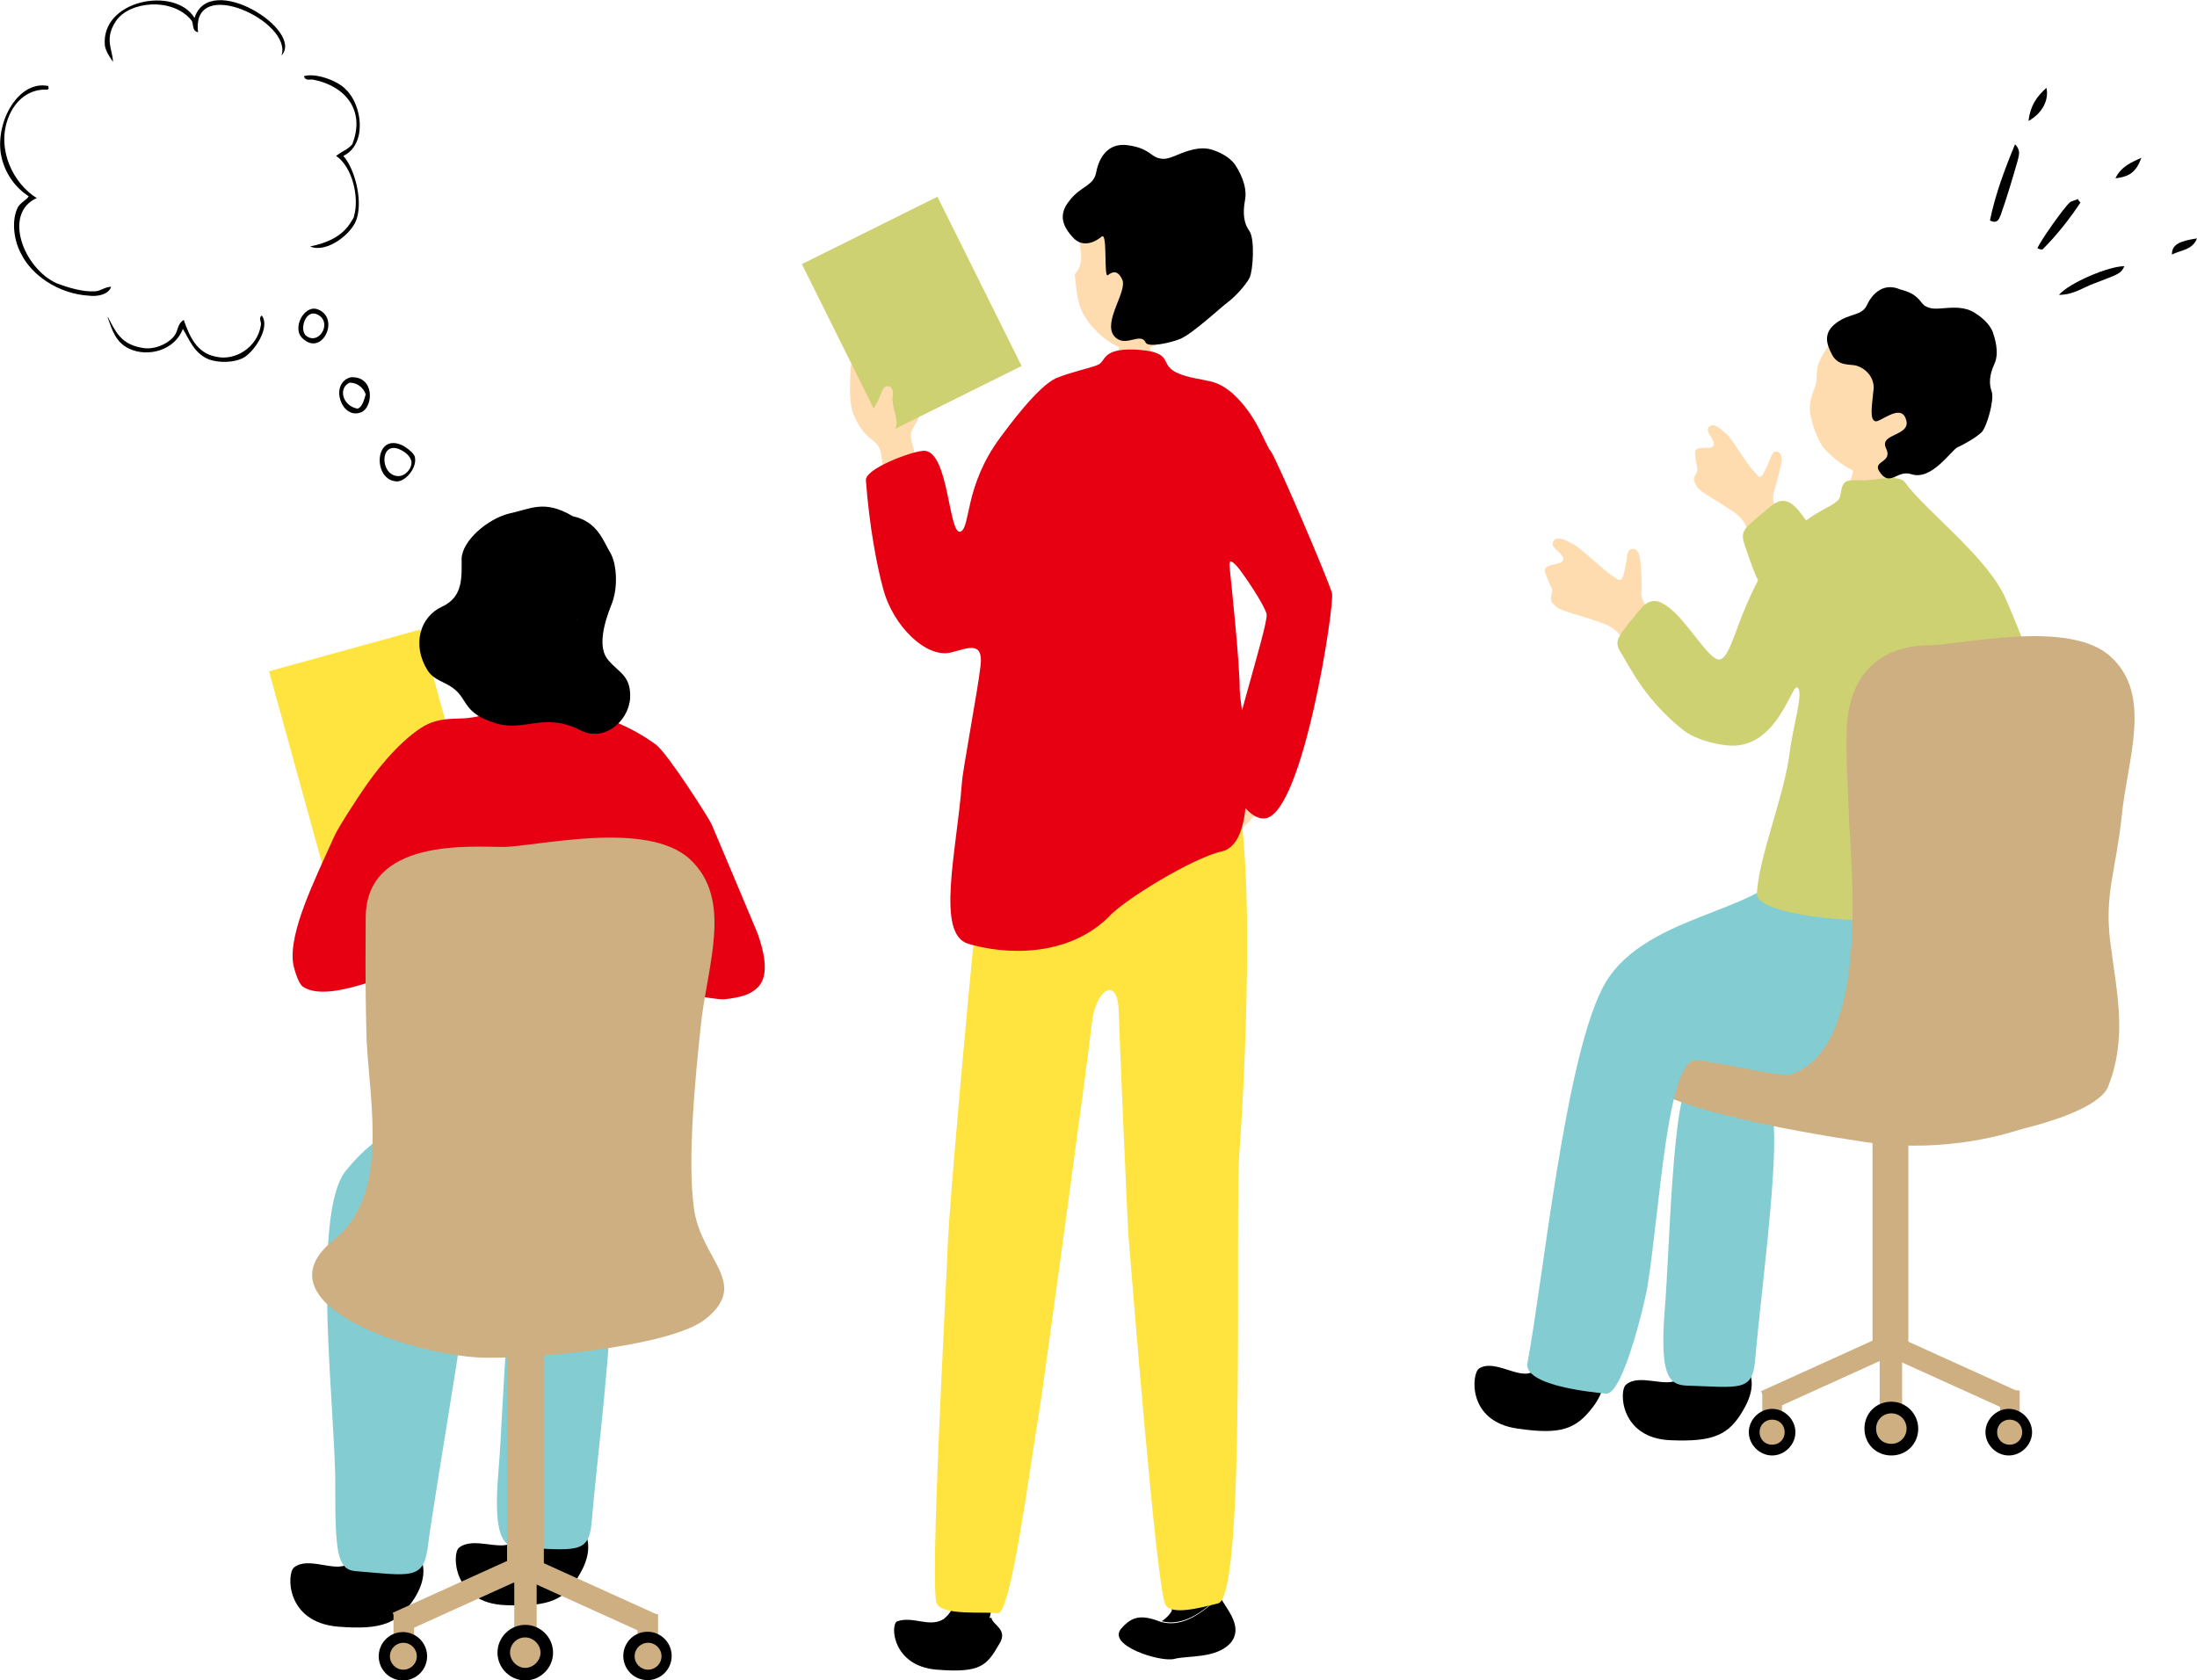 <?xml version="1.0" encoding="utf-8"?>
<!-- Generator: Adobe Illustrator 28.1.0, SVG Export Plug-In . SVG Version: 6.00 Build 0)  -->
<svg version="1.1" id="レイヤー_xFF13_" xmlns="http://www.w3.org/2000/svg" xmlns:xlink="http://www.w3.org/1999/xlink"
	 x="0px" y="0px" viewBox="0 0 245.1 187.5" style="enable-background:new 0 0 245.1 187.5;" xml:space="preserve">
<style type="text/css">
	.st0{fill:#FFE33F;}
	.st1{fill:#FFDBB0;}
	.st2{fill:#CDD171;}
	.st3{fill:#E60012;}
	.st4{fill:#83CCD2;}
	.st5{fill:#CDAF81;}
	.st6{fill-rule:evenodd;clip-rule:evenodd;}
</style>
<g>
	<g>
		<path d="M135.6,175.3c-1.7,0-3.4,0-5,0c0.2,2.6,0.2,4.3,0.1,4.5c-0.2,0.3-0.5,0.7-1.1,1.1c2.5,0.6,4.6-1.1,6.5-2.8
			c-0.1-0.3-0.3-0.5-0.3-0.7C135.7,177.2,135.7,176.5,135.6,175.3z"/>
		<path d="M136.1,178.2c-2,1.7-4,3.4-6.5,2.8c-2.1-0.8-3.2-0.8-4.5,0.7c-1.7,1.9,4.4,3.8,5.9,3.4c1.5-0.4,4.7,0,6.3-1.8
			C138.7,181.6,137,179.7,136.1,178.2z"/>
	</g>
	<g>
		<path d="M105.2,180.7c-1.6,0.9-3.3-0.4-5.1,0.2c-0.8,0.3-0.6,5,4.4,5.4c5,0.4,5.6-0.5,7-2.9c1-1.6-0.8-2.1-0.9-2.9
			C108.7,180.9,106.9,181.1,105.2,180.7z"/>
		<path d="M111.2,175.4c-1.5,0-3-0.1-4.6-0.1c-0.1,2.3-0.3,3.8-0.4,4.2c-0.2,0.5-0.6,0.9-1.1,1.3c1.7,0.4,3.5,0.2,5.3-0.2
			c0,0,0,0,0-0.1C110.5,180.3,110.8,178.3,111.2,175.4z"/>
	</g>
	<path class="st0" d="M136.2,84.3c4.9,3.4,2.2,42.9,2.1,43.8c-0.6,6.3,0.8,50-2.4,50.8c-2,0.5-5.3,1.4-5.9,0.1c-1-2-3.7-36.2-4.1-41
		c-0.2-3.1-1.1-24.5-1.1-25.2c-0.1-4-2.6-2.4-3,1.4c-0.4,3.9-5.6,41.8-5.8,42.9c-1,5.8-3.2,23.2-4.7,22.9c-1.5-0.2-6.2,0.3-6.8-1.1
		c-0.8-1.9,1-33.8,1.2-39.3c0.2-6.5,4.3-50.7,4.8-51.3C111.2,87.6,136.2,84.3,136.2,84.3z"/>
	<path class="st1" d="M102.8,45.8c0.2-1.1-0.6-3.1-0.7-3.3c-0.5-0.6-1-1.5-1.6-2.1c-0.6-0.6-1.3-1.1-2-1c-0.6,0-1.5,0.2-2,0.4
		c-0.5,0.2-1.6,0.3-1.6,1.2c0,0.9-0.3,3.7,0.3,5.2c0.3,0.6,0.7,1.8,2,2.8c1.3,0.9,1.1,1.9,1.3,3.3c0.1,0.9,0.2,2.3,0.2,2.4
		c1.1,1.4,4.3-0.1,4.3-1.1c-0.3-0.6-0.8-2.7-0.9-2.9c-0.4-1.4-0.6-2-0.4-2.6C102,47.4,102.6,46.7,102.8,45.8z"/>
	
		<rect x="93.3" y="24.6" transform="matrix(0.895 -0.445 0.445 0.895 -4.993 48.971)" class="st2" width="16.9" height="21.1"/>
	<path class="st1" d="M128.1,37.9c-0.2,0-2.9,0.2-3.1,0.2c-0.1,0.4-0.4,2-0.7,2.5c-0.3,0.5-2.1,3.5-2.4,3.8c3,2.5,7.1,2.2,9.1-0.1
		c-0.5-0.3-2.2-3.1-2.4-4.2C128.5,39.4,128.1,38.2,128.1,37.9z"/>
	<path class="st1" d="M134.3,32.2c1.4-4.8,1.2-10.9-4.6-12.3c-5.9-1.4-8.1,3.6-9,5c-1.1,1.7,0.9,3.8-0.8,5.7c0.3,3.6,0.8,4.2,1.3,5
		c0.7,1.1,2.5,2.9,4.4,3.4c1.5,0.4,3.7-0.5,5-1.4c1.2-0.8,1.9-1.6,2.6-2.5c0.4-0.1,0.8-0.1,1.4-0.6c0.3-0.3,0.8-1.2,0.7-1.7
		C135.1,32.2,134.4,32.1,134.3,32.2z"/>
	<path d="M129.1,17.6c0.7,0.2,1,0.2,2.2-0.3c1.2-0.5,2.6-1,3.9-0.6c1.3,0.4,2.2,1.1,2.6,1.7c0.4,0.6,1.4,2.3,1.1,3.9
		c-0.3,1.6-0.1,2.7,0.5,3.5c0.6,0.9,0.4,4.4,0,5.2s-1.7,2.2-2.4,2.7c-0.7,0.5-3.9,3.5-5.3,4.1c-1.2,0.5-3.7,1-3.9,0.4
		c-0.6-1.2-2.3,0.7-3.5-0.7c-1.3-1.6,1.5-5,0.9-6.3c-0.5-1.1-1.1-0.9-1.6-0.5c-0.5,0.4,0-4.9-0.7-4.3c-0.7,0.6-2.1,1.3-3.2,0.1
		c-1.1-1.2-1.7-2.5-0.4-4.1c1.3-1.7,2.7-1.6,3-3.2c0.3-1.6,1.3-3.3,3.5-3C128,16.5,128.3,17.3,129.1,17.6z"/>
	<path class="st1" d="M139.8,82.2c0.3-0.3,0.4-0.3,0.4-0.8c1.1,0.4,1.8,1.8,3.1,2.4c-0.1,0.5-0.7,3.3-1.5,4.7c-0.8,1.4-3,4-3.8,4.3
		c-0.9,0.4-1.9,0-1.5-1.2c0.4-1.2,0.9-4,1.2-4.5c0.3-0.5,1.5-1.4,0.5-1.1c-1,0.4-1.5,0.5-2.2,0.2c-0.6-0.4-0.5-0.9,0.7-1.2
		C138,84.4,139.1,82.7,139.8,82.2z"/>
	<path class="st3" d="M148.6,66.2c-0.4-1.5-6.1-14.8-6.8-15.8c-0.8-1-1.5-4-4.4-6.6c-1.6-1.3-2.3-1.2-4.1-1.6
		c-1.6-0.3-2.4-0.8-2.5-0.9c-1.3-0.9,0-2.1-4.3-2.3c-3.6-0.1-3.1,1.3-4,1.7c-0.6,0.3-3,0.8-4.7,1.5c-2.1,1-5.3,5.4-6.2,6.6
		c-4,5.4-3.3,9.9-4.4,10.5c-1.4,0.7-1.3-9.2-4.2-9c-1.4,0.1-6.5,2-6.4,3.3c0.4,5.2,1.2,9.4,1.9,12c1.1,4.3,4.9,7.9,7.6,7.2
		c1.7-0.4,3.6-1.4,3.3,1.4c-0.3,2.8-2.1,12.2-2.1,13.3c-0.6,7.6-2.9,16.7,0.7,17.8c4,1.2,10.9,1.6,15.6-2.9
		c1.6-1.9,9.5-6.7,12.7-7.4c3.1-0.7,2.7-7.1,2.8-7.8c0.4-5-0.7-7.4-0.8-10.4c0-3-1-12.3-1.1-13.3c-0.1-1,0-1.2,0.9-0.2
		c0.8,1,2.9,4.1,3.2,5.2c0.3,1.2-5,16.9-4.2,18.7c0.7,1.5,2.3,4.4,4.1,4.1C145.4,90.6,148.9,67.5,148.6,66.2z"/>
	<path class="st1" d="M99.6,44.2c0.1-0.8-0.2-1.2-0.7-1.1c-0.5,0.1-0.5,0.8-1.1,1.9c-0.3,0.5-0.5,0.9-0.6,1.4
		c-0.3,0.5,0,1.3,0.6,1.5c0.6,0.4,1.7,0.9,2,0.3c0,0,0.2-0.8,0.2-0.8C100.2,46.8,99.4,45.1,99.6,44.2z"/>
</g>
<g>
	<g>
		<path class="st1" d="M198.4,57.5c-0.6-1.4-0.7-1.9-0.5-2.6c0.2-0.6,0.6-2.2,0.8-3.1s-0.1-1.5-0.6-1.4c-0.5,0-0.5,0.8-1.2,2.1
			c-0.6,1.3-0.8,0.5-1.3,0c-0.6-0.5-2.4-3.6-3-4.1c-0.7-0.5-1.3-1.3-1.9-0.8c-0.6,0.5,0.6,1.4,0.5,2c-0.1,0.5-0.6,0.3-1.5,0.4
			c-0.8,0.1-0.6,0.5-0.5,1.4c0.1,0.9,0.3,0.9,0,1.5c-0.4,0.6-0.2,0.8,0.1,1.4c0.4,0.6,2,1.4,3.3,2.3c1.3,0.8,2.1,1.4,2.4,2.8
			c0,0.1,0.1,0.2,0.1,0.4c1.3-0.3,2.6-0.6,4-0.9C198.7,58.1,198.5,57.7,198.4,57.5z"/>
		<path class="st2" d="M196.2,57.6c1.4-1,2.5-2.9,4.4-0.7c1.9,2.2,4,7,4.9,7.3c2.8,1,5.3-0.2,5.5,0.8c0.4,1.6-0.4,4.3-1.1,5
			c-0.4,0.5-2.4,2.4-4.5,2.5c-1.3,0-4.4-0.7-5.9-2.5c-3.3-3.8-4.2-7.4-4.8-9C194.1,59.3,194.5,59.1,196.2,57.6z"/>
		<path class="st1" d="M184.4,68.7c-1-1.3-1.3-1.9-1.3-2.6c0.1-0.7,0-2.5-0.1-3.5c-0.1-1.1-0.5-1.5-1.1-1.3c-0.5,0.2-0.3,1-0.7,2.5
			c-0.3,1.5-0.7,0.8-1.4,0.4c-0.7-0.4-3.5-3.1-4.3-3.5c-0.8-0.4-1.8-1-2.2-0.3c-0.5,0.7,1.1,1.3,1.1,1.9c0,0.6-0.6,0.5-1.5,0.8
			c-0.9,0.3-0.5,0.8-0.2,1.6c0.3,0.9,0.6,0.9,0.4,1.6c-0.2,0.8,0,0.9,0.5,1.4c0.6,0.5,2.5,0.9,4.2,1.5c1.6,0.5,2.6,0.9,3.3,2.3
			c0,0.1,0.1,0.2,0.2,0.4c1.3-0.7,2.6-1.4,4-2.1C184.9,69.3,184.5,68.9,184.4,68.7z"/>
		<g>
			<path d="M187.2,153.9c-1.3,1-4.3-0.7-5.8,0.6c-0.8,0.6-0.7,6,5,6.2c4.8,0.2,6.5-0.6,8.1-3.4c1.1-1.9,1.2-3.4,0.4-4.8
				C192.9,149.6,189.4,150.8,187.2,153.9z"/>
			<path class="st4" d="M188.7,120.1c-2.2,1.9-2.4,19.4-3,26.3c-0.5,6.9,0.4,8.1,2.4,8.2c6,0.2,7.4,0.7,7.7-2.8
				c0.6-7,2.4-20.2,2.1-26C197.6,120,193.2,116.2,188.7,120.1z"/>
		</g>
		<path class="st5" d="M207.9,127.4c-7.4-1.1-26-4.3-25-8c0.9-3.7,13.6-10.4,24.3-9c8.2,1.1,23.5,2.8,26.8,7.4
			C237.4,122.3,222.7,129.7,207.9,127.4z"/>
		<path class="st1" d="M207.2,50.5c0.2,0,3.3,0.2,3.6,0.2c0.1,0.5,0.5,2.3,0.8,2.9c0.3,0.6,2.4,4.1,2.7,4.4
			c-3.4,2.9-8.2,2.5-10.5-0.1c0.6-0.3,2.5-3.6,2.8-4.8C206.8,52.2,207.2,50.8,207.2,50.5z"/>
		<path d="M170.9,153.1c-1.5,0.8-4.2-1.5-5.9-0.4c-0.8,0.5-1.4,5.9,4.3,6.7c4.8,0.7,6.5,0.1,8.4-2.4c1.3-1.7,1.5-3.3,1-4.7
			C177,149.1,173.5,150.3,170.9,153.1z"/>
		<path class="st4" d="M224.2,94.7c0.7,0.9,4.7,11.3,1.2,17.6c-4.5,8-15.1,7.4-22,7.8c-5.1,0.3-9.6-1.3-14.1-1.8
			c-3.3-0.4-4.1,16.5-5.5,25.2c-0.2,1.4-2.7,12.1-4.6,12c-2.2-0.2-9.2-1-8.8-3.4c1.7-8.9,4.1-33.3,8.3-41.7
			c4.2-8.5,18-8.4,20.7-13.8C201.1,92.9,224.2,94.7,224.2,94.7z"/>
		<path class="st2" d="M223.8,66.9c-2-4.7-8.9-9.8-11.3-13.1c-0.6-0.9-3.5-0.2-4.5-0.2c-2,0-2.4-0.3-2.7,1.7c-0.2,1.5-4,1.3-7.8,7.1
			c-1.5,2.3-2.8,5.2-3.8,8c-0.6,1.5-1.1,3.1-1.9,3.2c-1.2,0-3.5-4.2-5.6-5.8c-2.4-1.9-3.1,0.3-4.4,1.6c-1.4,1.9-1.8,2.2-0.8,3.7
			c0.9,1.5,2.6,5,6.7,8.3c1.6,1.3,4.5,1.8,5.5,1.8c5.1,0.1,6.7-6.9,7.3-6.5c0.8,0.5-0.5,4.2-0.9,7.7c-0.7,4.8-3.4,11.3-3.6,15.3
			c-0.2,3.6,25.6,4.6,29.7-0.3c0.8-1-1.1-10-1.4-13.2c-0.3-3.3,0.9-2.4,2.6-3.1C228.8,82.1,228.5,77.7,223.8,66.9z"/>
		<g>
			<g>
				<path class="st5" d="M206,82.2c0-8.7,5.7-10.2,9.2-10.2c3.5,0,15.7-3,20.3,1.3c4.7,4.3,1.8,11.5,1.2,17.8
					c-0.7,6.3-1.9,8.6-1.3,13.8c0.7,5.7,2,10.7-0.2,16.3c-1.5,4-18.2,7.2-25,6.2c-6.8-1-22.3-5.1-11.2-7.3
					c9.4-1.9,7.7-21.2,7.3-28.3C206,84.7,206,85.2,206,82.2z"/>
				<g>
					<rect x="208.9" y="123.1" class="st5" width="4" height="28.7"/>
					<g>
						
							<rect x="202.8" y="145.6" transform="matrix(0.413 0.911 -0.911 0.413 259.107 -95.893)" class="st5" width="2.4" height="15.1"/>
						<rect x="209.7" y="146.9" class="st5" width="2.5" height="12.3"/>
						<rect x="196.6" y="155.2" class="st5" width="2.2" height="3.1"/>
						
							<rect x="216.7" y="145.6" transform="matrix(-0.413 0.911 -0.911 -0.413 447.38 18.017)" class="st5" width="2.4" height="15.1"/>
						
							<rect x="223" y="155.2" transform="matrix(-1 -1.224647e-16 1.224647e-16 -1 448.322 313.445)" class="st5" width="2.2" height="3.1"/>
					</g>
				</g>
			</g>
			<g>
				<path d="M200.3,159.8c0,1.4-1.2,2.6-2.6,2.6c-1.4,0-2.6-1.2-2.6-2.6c0-1.4,1.2-2.6,2.6-2.6C199.1,157.2,200.3,158.4,200.3,159.8
					z"/>
				<path class="st5" d="M199.1,159.8c0,0.8-0.6,1.4-1.4,1.4c-0.8,0-1.4-0.6-1.4-1.4c0-0.8,0.6-1.4,1.4-1.4
					C198.5,158.4,199.1,159,199.1,159.8z"/>
			</g>
			<g>
				<path d="M221.5,159.8c0,1.4,1.2,2.6,2.6,2.6c1.4,0,2.6-1.2,2.6-2.6c0-1.4-1.2-2.6-2.6-2.6C222.7,157.2,221.5,158.4,221.5,159.8z
					"/>
				<path class="st5" d="M225.6,159.8c0,0.8-0.6,1.4-1.4,1.4c-0.8,0-1.4-0.6-1.4-1.4c0-0.8,0.6-1.4,1.4-1.4
					C225,158.4,225.6,159,225.6,159.8z"/>
			</g>
			<g>
				<path d="M214,159.4c0,1.7-1.3,3-3,3s-3-1.3-3-3c0-1.7,1.3-3,3-3S214,157.8,214,159.4z"/>
				<path class="st5" d="M212.7,159.4c0,0.9-0.7,1.7-1.7,1.7s-1.7-0.7-1.7-1.7c0-0.9,0.7-1.7,1.7-1.7S212.7,158.5,212.7,159.4z"/>
			</g>
		</g>
		<g>
			<path class="st1" d="M214.6,51c-2.2,2-4.8,2.6-6.6,2c-1.9-0.6-3.4-1.7-4.7-3.2c-0.9-1.5-1.4-3.4-1.4-4.2c0-0.7,0.2-1.5,0.5-2.2
				c0.7-1.7-0.5-2,1.8-5.1c0.7-1,4.5-5.2,9.6-3.9C218.2,35.4,219.1,46.8,214.6,51z"/>
			<path d="M214.7,34.1c0.5,0.3,0.9,0.4,2,0.3c1.2-0.1,2.5-0.2,3.6,0.5c1.1,0.7,1.7,1.4,2,2.1c0.2,0.6,0.8,2.3,0.2,3.6
				c-0.6,1.3-0.6,2.3-0.3,3.1c0.3,0.9-0.5,3.8-1.1,4.5c-0.6,0.6-2,1.4-2.7,1.7s-2.9,3.8-5.2,3c-1.6-0.5-2.4,1.6-3.6-0.4
				c-0.6-1.1,1.6-0.9,0.8-2.5c-0.8-1.7,3-1.3,2.2-3.3c-0.6-1.7-2.9,0.5-3.4,0.3c-0.6-0.2-0.4-1.5-0.2-3.4c0.2-1.2-0.6-2.4-1.9-2.8
				c-0.7-0.2-2,0.1-2.7-1.2c-0.7-1.3-1-2.5,0.5-3.6c1.5-1.1,2.8-0.7,3.4-2c0.6-1.3,1.9-2.5,3.7-1.7C214,32.8,214.1,33.6,214.7,34.1z
				"/>
		</g>
	</g>
	<g>
		<path d="M222,24.6c0.6-2.9,1.6-5.6,2.8-8.5c0.7,0.7,0.4,1.3,0.3,1.8c-0.6,2.1-1.2,4.1-1.9,6.1C223,24.5,222.8,25,222,24.6z"/>
		<path d="M229.7,32.9c1.1-1.3,5.5-3.2,7.3-3.2c-0.4,0.8-0.4,0.8-3.3,1.9C232.5,32,231.4,32.9,229.7,32.9z"/>
		<path d="M232.1,22.6c-1.2,1.8-2.6,3.6-4.2,5.2c-0.1,0.1-0.4,0-0.6-0.1c0.3-0.8,3-4.6,3.6-5.1c0.2-0.2,0.6-0.2,0.9-0.4
			C231.9,22.4,232,22.5,232.1,22.6z"/>
		<path d="M226.3,13.5c0.2-1.7,0.9-2.7,2-3.7C228.6,11.1,227.9,12.6,226.3,13.5z"/>
		<path d="M238.9,17.6c-0.6,1.6-1.3,2.1-2.9,2.3C236.6,18.6,237.8,18.1,238.9,17.6z"/>
		<path d="M245.1,26.6c-0.5,1.3-1.8,1.3-2.8,1.8C242.3,27.3,243.1,26.9,245.1,26.6z"/>
	</g>
</g>
<g>
	<g>
		
			<rect x="32.9" y="72.1" transform="matrix(0.964 -0.266 0.266 0.964 -20.882 14.146)" class="st0" width="17.5" height="23.9"/>
		<path class="st3" d="M84.5,104.1c-0.3-0.7-5-11.9-5.1-12.1c-0.3-0.7-4.9-7.9-6.2-8.9c-2.7-2-6.8-3.8-9.1-3.4
			c-0.3,0-1.5-0.1-2.9-0.6c-0.8-2.2-1.1-2.9-1.2-3.5c-0.7,0.4-3.2,0.1-3.6-0.3c0.4,1,0.2,1.6-1,3.7c-0.3,0.5-2,1-3.1,1.1
			C51,80.3,49,79.9,47,81.2c-2.8,1.8-5.4,5.3-6.4,6.8c-0.5,0.7-2.8,4.2-3.3,5.3c-2.2,4.9-5.1,10.7-4.6,14.2c0.1,0.6,0.6,2.3,1.1,2.6
			c3.3,2.2,12.2-3,12.1-1.4c0.2,1.9,0.7,6.6,0.6,8.6c0,2.5,25.6,3.7,26-0.3c0.2-1.2,0.6-3.9,0.6-6c0-0.9,6.5,0.6,7.7,0.5
			c1.8-0.2,2.9-0.5,3.7-1.3C86,108.8,85.1,105.8,84.5,104.1z M44.9,103.4c0,0-1.1-0.2-1.1-0.2c-0.2,0-1.2-0.3-1.2-0.3
			c-0.2-0.1-0.7-0.3-0.8-0.4c-0.1-0.1-0.1-0.1-0.1-0.2c0.1-0.2,1.9-2.5,2.1-2.7c0.3-0.3,0.5-0.6,0.6-0.6c0.2,0.1,0.6,2.5,0.6,2.6
			c0,0,0.3,1.2,0.3,1.2C45.3,103.3,45.5,103.5,44.9,103.4z M62.9,83.5L62.9,83.5C62.9,83.5,62.9,83.5,62.9,83.5
			C62.9,83.5,62.9,83.5,62.9,83.5z M77.1,103.2c0,0-0.4,0.8-1.2,1.3c-0.7,0.4-1.5,0.9-2,0.7c-0.3-0.2-0.6-1-0.7-1.5
			c0-0.2-0.1-3.3,0-3.8c0.1-0.8,0.2-1.3,0.3-1.2c0,0,0,0,0.1,0.1c0.3,0.3,0.3,0.4,0.9,1.1c0.2,0.2,0.7,0.8,1,1.2
			c1,1.1,1.4,1.3,1.5,1.7C77.1,102.8,77.1,103,77.1,103.2z"/>
		<g>
			<path d="M57.2,172.1c-1.4,1-4.4-0.7-6,0.6c-0.8,0.6-0.7,6.2,5.2,6.4c5,0.2,6.7-0.6,8.3-3.5c1.1-1.9,1.2-3.5,0.4-5
				C63,167.6,59.5,168.9,57.2,172.1z"/>
			<path class="st4" d="M58.7,137.3c-2.2,1.9-2.5,20-3.1,27c-0.6,7.1,0.5,8.4,2.4,8.4c6.1,0.2,7.7,0.8,8-2.8
				c0.6-7.2,2.4-20.8,2.1-26.8C67.9,137.1,63.4,133.3,58.7,137.3z"/>
		</g>
		<g>
			<path d="M38.8,174.5c-1.4,1-4.4-0.9-6,0.4c-0.8,0.6-1,6.1,4.9,6.6c5,0.4,6.7-0.4,8.5-3.1c1.2-1.9,1.3-3.5,0.6-4.9
				C44.8,170.3,41.2,171.4,38.8,174.5z"/>
			<path class="st4" d="M38.6,130.6c-4,4.9-1.1,27.6-1.2,35.3c0,7.1,0.2,9.2,2.2,9.4c6.1,0.5,7.6,1,8.1-2.5
				c0.9-7.2,5.7-33.6,5.6-39.6C53.3,127,46.5,120.9,38.6,130.6z"/>
		</g>
		<path class="st5" d="M40.8,102.4c0-8.9,11.7-7.9,15.3-7.9c3.6,0,16.1-3.1,20.9,1.4c4.8,4.5,1.9,11.8,1.2,18.4
			c-0.7,6.5-1.5,15.1-0.8,20.4c0.7,5.8,6.3,8.4,1.4,12.4c-3.4,2.9-17.1,4.4-24.3,4.4c-8,0-26.3-6-17.2-13.2c6.1-4.9,4-14.8,3.6-22.2
			C40.7,108.7,40.8,105.5,40.8,102.4z"/>
		<g>
			
				<rect x="56.6" y="147.1" transform="matrix(-1 -1.224647e-16 1.224647e-16 -1 117.271 323.684)" class="st5" width="4.1" height="29.5"/>
			<g>
				
					<rect x="64.6" y="170.2" transform="matrix(-0.413 0.911 -0.911 -0.413 255.042 191.593)" class="st5" width="2.5" height="15.5"/>
				
					<rect x="57.4" y="171.5" transform="matrix(-1 -1.224647e-16 1.224647e-16 -1 117.271 355.68)" class="st5" width="2.5" height="12.6"/>
				
					<rect x="71.1" y="180" transform="matrix(-1 -1.224647e-16 1.224647e-16 -1 144.514 363.3)" class="st5" width="2.3" height="3.2"/>
				
					<rect x="50.2" y="170.2" transform="matrix(0.413 0.911 -0.911 0.413 192.251 57.527)" class="st5" width="2.5" height="15.5"/>
				<rect x="43.9" y="180" class="st5" width="2.3" height="3.2"/>
			</g>
		</g>
		<g>
			<ellipse transform="matrix(0.987 -0.159 0.159 0.987 -28.509 13.865)" cx="72.3" cy="184.8" rx="2.7" ry="2.7"/>
			<circle class="st5" cx="72.3" cy="184.8" r="1.5"/>
		</g>
		<g>
			<ellipse transform="matrix(0.159 -0.987 0.987 0.159 -144.603 199.837)" cx="45" cy="184.8" rx="2.7" ry="2.7"/>
			<circle class="st5" cx="45" cy="184.8" r="1.5"/>
		</g>
		<g>
			<path d="M55.5,184.4c0,1.7,1.4,3.1,3.1,3.1c1.7,0,3.1-1.4,3.1-3.1c0-1.7-1.4-3.1-3.1-3.1C56.9,181.3,55.5,182.7,55.5,184.4z"/>
			<path class="st5" d="M56.9,184.4c0,0.9,0.8,1.7,1.7,1.7c0.9,0,1.7-0.8,1.7-1.7c0-0.9-0.8-1.7-1.7-1.7
				C57.6,182.7,56.9,183.5,56.9,184.4z"/>
		</g>
		<path d="M49.3,67.7c-2.4,1.1-3.4,4.2-1.6,7.1c0.8,1.2,1.9,1.2,3,2.1c1.5,1.2,1,2.7,4.6,3.8c3.2,1,5.4-1.3,9.5,0.8
			c2.5,1.3,5.3-0.9,5.5-3.6c0.1-2.5-1.2-2.8-2.4-4.2c-1.3-1.4-0.5-4.2,0.3-6.2c0.8-1.9,0.6-4.6-0.1-5.8c-0.8-1.3-1.4-3.5-4.2-4.1
			c-3.2-1.9-4.7-0.8-7.1-0.3c-2.4,0.6-5.2,3-5.3,5C51.5,64.4,51.7,66.6,49.3,67.7z M64.3,68.9c0,0.1,0.1,0.1,0.1,0.2L64.3,68.9
			L64.3,68.9z"/>
	</g>
	<g>
		<path class="st6" d="M21.7,2C19.5-1.6,11.2,0,11.7,5.1c0.1,0.6,0.5,1.2,0.9,1.8c0-1.3-1-2.5,0.3-4.5c1.5-2.3,6.3-2.7,8.4-0.2
			c0.4,0.4,0,1.2,0.8,1.4c-0.8-6.5,10.6-1.2,9.3,2.6C34,3.4,23.4-3.3,21.7,2z"/>
		<path class="st6" d="M33.9,8.5c0.2,0.6,0.7,0.3,1.1,0.4c3.5,0.7,5.8,3.4,4.3,7.2c-0.5,0.6-1.2,0.8-1.8,1.3c1.8,1.2,2.6,4.6,2,6.7
			c0,0.2-0.2,0.4-0.3,0.6c-1,1.7-2.7,2.4-4.6,2.8c1.8,0.8,4.7-1.4,5.2-3.1c0.7-2.2-0.3-5.7-1.5-7c2.7-1.3,2.1-5.7,0.3-7.4
			C37.7,9,35.2,8.1,33.9,8.5z"/>
		<path class="st6" d="M3.2,21.9c-0.2,0.4-0.8,0.6-1.2,1.2c-0.8,1.6-0.4,3.9,0.4,5.3c1.1,2.2,4,4.4,7.6,4.6c0.8,0.1,2.1-0.1,2.4-1
			c-0.7,0-1.2,0.5-1.8,0.5c-1.3,0.1-3-0.4-4.3-0.9c-3.7-1.7-6-7.8-2.2-9.5c-2.6-1.6-4.5-5.4-3.2-8.9c0.8-2.1,2.4-3.3,4.4-3.2
			c0.1-0.1,0.2-0.1,0.1-0.2c0-0.1,0-0.2,0-0.2c-3.3-0.7-5.9,3.9-5.3,7.6C0.5,19.4,1.8,21,3.2,21.9z"/>
		<path class="st6" d="M33.8,37.8c-1.3-1.1,0.1-3.8,1.6-3.3C38,35.4,36,39.8,33.8,37.8z M35.6,35.2c-1.5-1-2.3,1.7-1.4,2.3
			C35.6,38.5,37,36.1,35.6,35.2z"/>
		<path class="st6" d="M40.3,46c-2.2,0.9-3.6-3.2-1.2-3.9C41.8,41.9,41.7,45.4,40.3,46z M39.9,45.6c0.5-0.2,0.7-0.9,0.9-1.6
			c-0.2-0.6-0.8-1.3-1.8-1.3C37.7,43.3,38.2,45.3,39.9,45.6z"/>
		<path class="st6" d="M46.3,51.1c0.2,1.2-1.2,2.8-2.2,2.6c-2.6-0.3-2.3-5.7,1-3.9C45.7,50.2,46.3,50.7,46.3,51.1z M44.5,50.1
			c-2.1-0.8-2.1,2.7-0.3,3c0.9,0.2,1.8-0.8,1.7-1.6C45.8,51,45.4,50.5,44.5,50.1z"/>
		<path class="st6" d="M20.4,36.7c0.7,1.1,1.2,2.7,2.9,3.4c1.1,0.4,2.8,0.4,3.9-0.2c1.2-0.7,3-3.4,2-4.7c-0.4,0.3,0,0.7-0.1,1.1
			c-0.4,2.5-2.9,4-5,3.5c-2.2-0.4-3-2.4-3.6-4.1c-0.7,0.4-0.6,1.1-1,1.7c-0.7,1-2.4,1.7-3.7,1.4c-2.3-0.4-2.9-1.8-3.7-3.3
			c0-0.1-0.1-0.1-0.1-0.1c0.5,1.4,0.9,2.8,2.4,3.5C16.5,39.9,19.5,39.1,20.4,36.7z"/>
	</g>
</g>
</svg>
